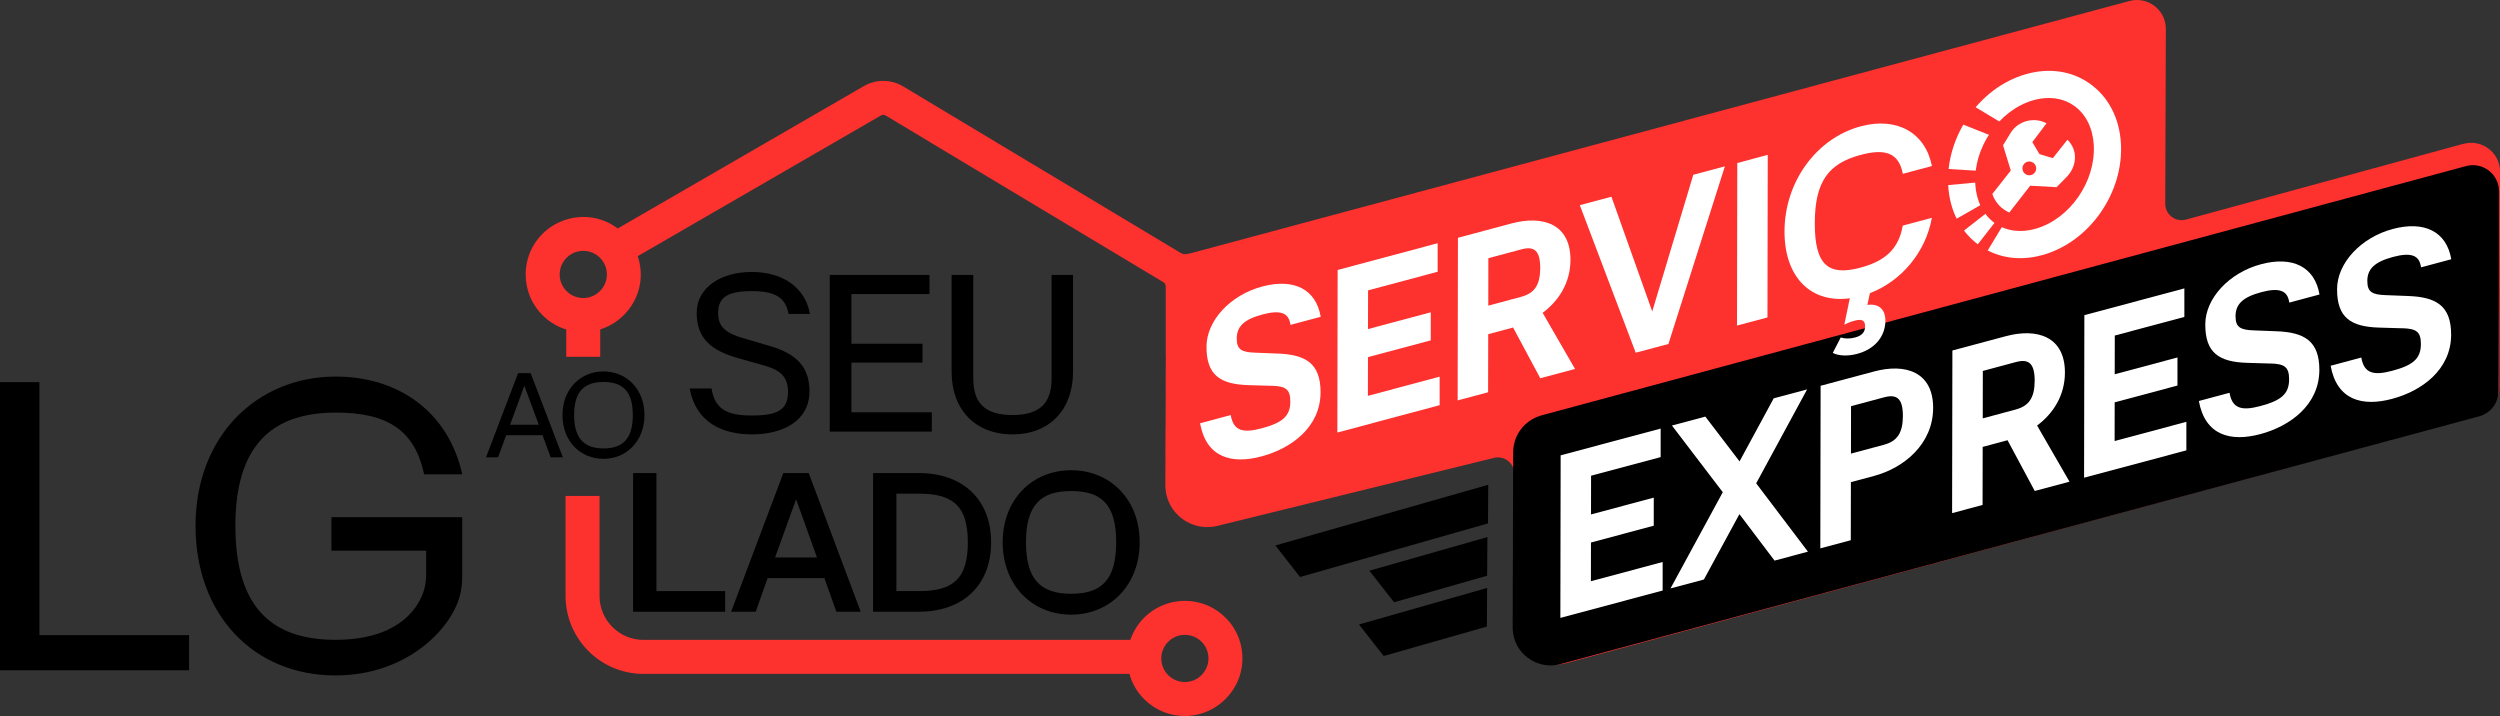 <?xml version="1.0" encoding="UTF-8"?>
<svg id="b" data-name="Camada 2" xmlns="http://www.w3.org/2000/svg" viewBox="0 0 700 200.48">
  <rect x="0" y="0" width="700" height="200.48" fill="#333333" stroke="none"/>
  <defs>
    <style>
      .d {
        fill: #fd322e;
      }

      .e {
        fill: #fff;
      }

      .f {
        fill: #fd312e;
      }
    </style>
  </defs>
  <g id="c" data-name="Camada 1">
    <g>
      <g>
        <path d="M0,107h11.04v70.83h41.9v9.84H0v-80.67Z"/>
        <path d="M94,115.53c-18.01,0-28.09,9.36-28.09,31.69s9.72,31.93,27.97,31.93c16.81,0,22.93-8.04,24.73-13.57.6-1.8.72-3.48.72-5.28v-6.12h-26.53v-9.36h36.62v16.21c0,2.04-.12,4.2-.84,6.36-2.52,8.76-14.65,21.73-34.69,21.73-22.69,0-39.14-16.81-39.14-41.9s17.17-41.78,39.26-41.78c17.65,0,31.57,9.96,35.42,27.37h-10.68c-2.64-12.49-10.44-17.29-24.73-17.29Z"/>
      </g>
      <path class="f" d="M689.66,40.29l-77.52,21.18c-2.95.85-5.88-1.37-5.87-4.44l.17-48.9c.02-5.4-5.15-9.31-10.34-7.81,0,0-261.96,70.42-262.74,70.6-1.44.33-1.93.39-2.79-.12,0,0,0,0-.01,0l-77.8-46.68c-3.35-1.95-7.52-1.96-10.87-.02l-68.92,39.87c-2.77-2.09-6.11-3.23-9.66-3.23s-7.3,1.28-10.16,3.6c-3.79,3.08-5.96,7.64-5.96,12.52,0,4.45,1.77,8.59,4.99,11.66,1.83,1.75,4.01,3.01,6.37,3.74v7.65h9.51v-7.67c6.31-1.98,11.03-7.78,11.34-14.62.09-2.04-.2-4.03-.83-5.9l68.08-39.38c.4-.23.91-.23,1.29-.02l77.79,46.68c.42.24.67.69.67,1.17v19.57h.03v1.38s-.02,0-.02,0l-.03,7.99h.02s-.04,10.37-.04,10.37h-.02s-.03,7.81-.03,7.81h.02s-.04,8.52-.04,8.52c0,.62.06,1.22.15,1.81h-.02c.03.21.08.4.12.59.04.18.07.36.11.54.07.27.15.53.24.79.05.15.09.31.15.46.12.33.27.65.42.96.03.07.06.15.1.22.2.39.42.76.65,1.12.04.07.09.13.14.19.2.29.41.57.63.84.08.09.16.17.24.26.21.23.41.46.64.68.09.09.19.17.29.26.22.2.45.4.68.58.1.08.21.16.32.23.24.17.48.34.74.5.11.07.23.14.35.2.26.15.52.28.79.41.12.06.24.11.37.17.27.12.55.22.83.32.13.04.25.09.38.13.29.09.58.16.87.23.13.03.26.06.4.09.3.06.6.09.9.13.14.01.27.03.41.04.3.02.61.02.92.02.14,0,.28,0,.42,0,.32-.01.64-.05.96-.09.13-.02.27-.02.4-.04.38-.06.76-.15,1.13-.25.08-.02.15-.03.23-.05l76.89-18.9c2.95-.85,5.88,1.37,5.87,4.44l-.16,41.61c0,.62.06,1.22.15,1.81h-.02c.03.2.08.4.12.59.04.18.07.36.11.54.07.27.15.53.24.79.05.15.09.31.15.46.12.33.27.65.42.96.04.07.06.15.1.22.2.39.42.76.65,1.12.04.07.09.13.14.19.2.29.41.57.63.84.08.09.16.17.24.26.21.23.41.46.64.68.09.09.19.17.29.26.22.2.45.4.68.58.1.08.21.16.32.23.24.17.48.34.74.5.11.07.23.14.34.2.26.15.52.28.79.41.12.06.24.11.37.16.27.12.55.22.83.32.13.04.25.09.38.13.29.09.58.16.87.23.13.03.26.06.4.09.3.06.59.09.9.13.14.01.27.03.41.04.31.02.61.02.92.02.14,0,.28,0,.42,0,.32-.01.64-.05.96-.09.13-.02.27-.02.4-.04.38-.06.76-.15,1.13-.25.08-.02.15-.03.23-.05l255.13-69.21c3.46-1,5.85-4.15,5.86-7.75l.23-60.55c.02-5.4-5.15-9.31-10.34-7.81ZM163.63,83.44c-1.83.08-3.56-.56-4.88-1.82-1.32-1.26-2.04-2.96-2.04-4.78,0-2,.89-3.87,2.45-5.13,1.19-.96,2.62-1.47,4.16-1.47,1.82,0,3.52.73,4.78,2.04,1.26,1.32,1.9,3.05,1.82,4.88-.15,3.37-2.91,6.12-6.28,6.28Z"/>
      <path class="e" d="M569.02,72.03c-5.4.82-10.56-.32-14.8-3.32-5.17-3.66-8.27-9.55-8.71-16.6-.87-13.85,8.69-27.62,21.77-31.35,6.48-1.85,12.83-.91,17.86,2.65,5.17,3.66,8.27,9.55,8.71,16.6h0c.87,13.85-8.69,27.62-21.77,31.35-1.02.29-2.05.51-3.06.67ZM571.43,27.61c-.68.1-1.38.25-2.08.45-9.62,2.74-16.91,13.31-16.27,23.57.3,4.71,2.25,8.57,5.51,10.87,3.12,2.21,7.17,2.76,11.39,1.55,9.62-2.74,16.91-13.31,16.27-23.57h0c-.3-4.71-2.25-8.57-5.51-10.87-2.6-1.84-5.85-2.53-9.32-2Z"/>
      <polygon class="f" points="546.14 67.5 543.71 63.59 557.42 55.79 558.74 57.67 546.14 67.5"/>
      <polygon class="f" points="555.54 71.81 551.97 70.74 561.34 58.7 563.11 59.29 555.54 71.81"/>
      <polygon class="f" points="542.09 52.15 542.7 47.15 558.19 48.1 558.34 50.62 542.09 52.15"/>
      <polygon class="f" points="547.14 33.87 548.85 27.44 562.09 35.38 560.25 39.08 547.14 33.87"/>
      <g>
        <path d="M214.32,102.44l-7.63-2.15c-7.63-2.15-11.62-5.61-11.62-12.66s6.66-11.48,15.4-11.48,15.01,4.37,16.31,11.75h-6c-.78-4.57-3.72-6.39-10.25-6.39s-9.46,1.57-9.46,6.13c0,3.92,2.22,5.61,6.79,6.98l7.57,2.22c7.7,2.22,11.22,6,11.22,12.72,0,8.42-7.63,12.07-16.12,12.07s-15.73-3.52-17.42-12.86h6.13c.91,6,4.63,7.57,11.29,7.57,7.05,0,10.11-1.5,10.11-6.59,0-3.79-1.63-5.94-6.33-7.31Z"/>
        <path d="M232.33,76.99h27.93v5.35h-21.86v13.9h19.9v5.29h-19.9v13.9h22.51v5.42h-28.58v-43.85Z"/>
        <path d="M283.49,116.21c8.16,0,10.96-3.85,10.96-10.25v-28.97h6v27.15c0,10.51-6.53,17.49-16.97,17.49s-17.03-6.98-17.03-17.49v-27.15h6.07v28.97c0,6.39,2.74,10.25,10.96,10.25Z"/>
      </g>
      <g>
        <path d="M136.08,128.06l8.99-23.59h3.51l9.02,23.59h-3.41l-2.28-6.21h-10.18l-2.28,6.21h-3.37ZM150.86,118.93l-4.04-10.92-4,10.92h8.04Z"/>
        <path d="M157.49,116.22c0-7.27,5.02-12.22,11.48-12.22s11.48,4.95,11.48,12.22-5.02,12.25-11.48,12.25-11.48-4.92-11.48-12.25ZM168.97,125.56c5.37,0,8.22-2.67,8.22-9.34s-2.84-9.27-8.22-9.27-8.22,2.67-8.22,9.27,2.88,9.34,8.22,9.34Z"/>
      </g>
      <g>
        <path d="M177.27,132.46h6.53v33.05h19.24v5.78h-25.77v-38.83Z"/>
        <path d="M204.71,171.29l14.62-38.83h7.11l14.56,38.83h-6.82l-3.35-9.42h-15.89l-3.35,9.42h-6.88ZM228.75,156.09l-5.84-16.29-5.89,16.29h11.73Z"/>
        <path d="M244.46,132.46h12.83c12.25,0,20.22,7.34,20.22,19.41s-7.97,19.41-20.22,19.41h-12.83v-38.83ZM257.35,165.51c9.65,0,13.64-3.58,13.64-13.64s-3.99-13.64-13.64-13.64h-6.36v27.27h6.36Z"/>
        <path d="M280.75,151.82c0-11.96,8.26-20.16,19.18-20.16s19.18,8.2,19.18,20.16-8.26,20.28-19.18,20.28-19.18-8.2-19.18-20.28ZM299.93,166.26c8.49,0,12.6-3.87,12.6-14.44s-4.1-14.33-12.6-14.33-12.65,3.87-12.65,14.33,4.1,14.44,12.65,14.44Z"/>
      </g>
      <path d="M699.73,53.6c.01-4.89-4.67-8.42-9.36-7.06l-258.92,69.81c-1.71.49-3.22,1.38-4.44,2.55-2.06,1.95-3.31,4.7-3.32,7.68l-.03,8.3h.01s-.03,9.39-.03,9.39h-.01s-.02,7.24-.02,7.24h.01s-.03,9.39-.03,9.39h-.01s-.02,7.07-.02,7.07h.01s-.03,7.71-.03,7.71c0,.56.05,1.1.13,1.64h-.01c.03.19.07.36.11.54.03.16.06.33.1.49.06.24.14.48.22.72.05.14.08.28.14.42.11.3.24.59.38.87.03.07.06.14.09.2.18.35.38.69.59,1.01.04.06.09.11.13.17.18.26.37.52.57.76.07.08.14.16.22.24.19.21.38.42.58.61.08.08.17.16.26.23.2.18.4.36.62.52.09.07.19.14.29.21.22.16.44.31.67.45.1.06.21.12.31.18.23.13.47.26.71.37.11.05.22.1.33.15.25.11.5.2.75.29.11.04.23.08.35.11.26.08.52.15.79.2.12.03.24.06.36.08.27.05.54.08.81.11.12.01.25.03.37.04.28.02.55.02.83.02.13,0,.25,0,.38,0,.29-.01.58-.05.87-.09.12-.02.24-.02.36-.04.34-.06.68-.14,1.03-.23.07-.02.14-.03.21-.05l257.2-69.36c3.13-.9,5.29-3.76,5.3-7.02l.16-55.95Z"/>
      <path class="d" d="M343.42,173.23c-3.07-3.22-7.21-4.99-11.66-4.99-3.69,0-7.3,1.28-10.16,3.6-2.4,1.95-4.14,4.49-5.1,7.33h-136.32c-6.79,0-12.31-5.52-12.31-12.31v-28h-9.51v28c0,12.03,9.79,21.83,21.82,21.83h136.06c.76,2.77,2.25,5.29,4.39,7.33,3.01,2.88,6.96,4.46,11.12,4.46.25,0,.51,0,.77-.02,8.23-.38,14.97-7.12,15.35-15.35.2-4.45-1.37-8.67-4.44-11.89ZM338.36,184.68c-.15,3.37-2.91,6.13-6.28,6.28-1.83.09-3.56-.56-4.88-1.82-1.32-1.26-2.04-2.96-2.04-4.78,0-2,.89-3.87,2.45-5.13,1.19-.96,2.62-1.47,4.16-1.47,1.82,0,3.52.73,4.78,2.04,1.26,1.32,1.9,3.05,1.82,4.88Z"/>
      <polygon points="416.32 175.44 416.4 164.62 380.52 174.85 387.43 183.68 416.32 175.44"/>
      <polygon points="416.71 135.73 357.1 152.73 364.01 161.56 416.64 146.55 416.71 135.73"/>
      <polygon points="416.47 150.38 383.42 159.8 390.34 168.63 416.4 161.2 416.47 150.38"/>
      <g>
        <path class="e" d="M356.05,108.03l-6.38-.19c-8.02-.22-11.87-2.78-11.85-10.78.01-7.32,6.72-14.46,15.57-16.83,8.85-2.37,15.09.7,16.41,8.47l-8.47,2.27c-.44-3.4-2.77-4.27-7.83-2.92-5.24,1.4-7.21,3.42-7.21,6.74,0,3.12,1.38,3.83,5.17,3.96l6.19.24c7.83.27,12.12,2.65,12.11,10.84-.02,9.82-8.24,15.75-16.52,17.96-8.28,2.22-15.47.42-17.22-9.27l8.59-2.3c.75,4.47,3.46,5.1,8.65,3.71,5.69-1.52,8.03-3.3,8.03-7.5,0-3.59-1.44-4.29-5.23-4.42Z"/>
        <path class="e" d="M374.55,75.59l27.99-7.49v7.99s-19.48,5.21-19.48,5.21l-.02,10.84,17.57-4.7v7.86s-17.58,4.7-17.58,4.7l-.02,10.84,20.09-5.38v7.99s-28.64,7.66-28.64,7.66l.08-45.52Z"/>
        <path class="e" d="M408.14,112.1l.08-45.52,14.98-4.01c8.78-2.35,16.55.11,16.53,10.2-.01,6.37-3.24,11.43-7.79,14.82l9.07,15.72-9.73,2.6-7.62-14.21-.51.14-6.45,1.73-.03,16.26-8.53,2.28ZM426,83.08c3.6-.96,5.25-3.23,5.26-8.04,0-4.81-1.63-6.2-5.23-5.23l-9.29,2.49-.02,13.28,9.29-2.49Z"/>
        <path class="e" d="M462.62,87.23l11.5-38.29,8.85-2.37-15.81,49.74-9.16,2.45-15.65-41.31,8.85-2.37,11.44,32.15Z"/>
        <path class="e" d="M486.36,91.16l.08-45.52,8.53-2.28-.08,45.52-8.53,2.28Z"/>
        <path class="e" d="M523.57,82.08l-.7,3.3c3.35-.49,5.05,1.42,5.04,4.41,0,4-2.54,7.86-7.91,9.29-2.72.73-5.31.54-6.82-.27l2.22-4.32c1.14.37,2.53.41,4.04,0,1.83-.49,2.78-1.42,2.78-3.11,0-1.76-.94-2.12-2.97-1.58-1.14.3-1.96.66-2.84,1.1l1.53-7.38c-10.74,1.45-18.3-5.73-18.28-18.74.03-14.02,9.08-26.13,21.34-29.41,10.05-2.69,18.06,1.67,19.94,11.12l-8.15,2.18c-1.13-5.93-4.98-7.13-11.8-5.3-8.97,2.4-12.83,7.36-12.85,19.15s3.83,14.82,12.8,12.42c6.82-1.83,10.68-5.16,11.83-11.77l8.15-2.18c-1.72,9.67-8.56,17.73-17.34,21.1Z"/>
      </g>
      <path class="e" d="M436.99,127.49l27.99-7.49v7.99s-19.48,5.21-19.48,5.21l-.02,10.84,17.57-4.7v7.86s-17.58,4.7-17.58,4.7l-.02,10.84,20.09-5.38v7.99s-28.64,7.66-28.64,7.66l.08-45.52Z"/>
      <path class="e" d="M496.87,156.97l-9.83-13.01-9.95,18.3-9.35,2.5,14.64-26.94-14.24-18.67,9.35-2.5,9.58,12.54,9.57-17.66,9.35-2.5-14.26,26.3,14.49,19.14-9.35,2.5Z"/>
      <path class="e" d="M509.69,153.54l.08-45.52,14.98-4.01c8.78-2.35,16.55.11,16.53,10.2-.02,10.09-8.11,16.8-16.58,19.06l-6.45,1.73-.03,16.26-8.53,2.28ZM527.55,124.51c3.6-.96,5.25-3.23,5.26-8.04,0-4.81-1.63-6.2-5.23-5.23l-9.29,2.49-.02,13.28,9.29-2.49Z"/>
      <path class="e" d="M546.59,143.66l.08-45.52,14.98-4.01c8.78-2.35,16.55.11,16.53,10.2-.01,6.37-3.24,11.43-7.79,14.82l9.07,15.72-9.73,2.6-7.62-14.21-.51.14-6.45,1.73-.03,16.26-8.53,2.28ZM564.45,114.64c3.6-.96,5.25-3.23,5.26-8.04,0-4.81-1.63-6.2-5.23-5.23l-9.29,2.49-.02,13.28,9.29-2.49Z"/>
      <path class="e" d="M583.63,88.24l27.99-7.49v7.99s-19.48,5.21-19.48,5.21l-.02,10.84,17.57-4.7v7.86s-17.58,4.7-17.58,4.7l-.02,10.84,20.09-5.38v7.99s-28.64,7.66-28.64,7.66l.08-45.52Z"/>
      <path class="e" d="M635.71,101.79l-6.38-.19c-8.02-.22-11.87-2.78-11.85-10.78.01-7.32,6.72-14.46,15.57-16.83,8.85-2.37,15.09.7,16.41,8.47l-8.47,2.27c-.44-3.4-2.77-4.27-7.83-2.92-5.25,1.4-7.21,3.42-7.21,6.74,0,3.12,1.38,3.83,5.17,3.96l6.19.24c7.83.27,12.12,2.65,12.11,10.84-.02,9.82-8.24,15.75-16.52,17.96-8.28,2.22-15.47.42-17.22-9.27l8.59-2.3c.75,4.47,3.46,5.1,8.65,3.71,5.69-1.52,8.03-3.3,8.03-7.5,0-3.59-1.44-4.29-5.23-4.42Z"/>
      <path class="e" d="M672.61,91.92l-6.38-.19c-8.02-.22-11.87-2.78-11.85-10.78.01-7.32,6.72-14.46,15.57-16.83,8.85-2.37,15.09.7,16.41,8.47l-8.47,2.27c-.44-3.41-2.77-4.27-7.83-2.92-5.24,1.4-7.21,3.42-7.21,6.74,0,3.12,1.38,3.83,5.17,3.96l6.19.24c7.83.27,12.12,2.65,12.11,10.84-.02,9.82-8.24,15.75-16.52,17.96-8.28,2.22-15.47.42-17.22-9.27l8.59-2.3c.75,4.47,3.47,5.1,8.65,3.71,5.69-1.52,8.03-3.3,8.03-7.5,0-3.59-1.44-4.29-5.23-4.42Z"/>
      <path class="e" d="M557.86,54.3l5.16-6.55-2.17-7.08,2.1-3.41c2.03-3.39,6.53-4.63,10.08-2.74l-3.98,5.27,2,3.36,3.74,1.14,4.1-5.17c3.09,3.09,2.58,7.53-.24,10.44l-2.81,2.85-7.39-.41-5.84,7.51c-.69-.3-1.9-.93-3.01-2.17-1.04-1.16-1.52-2.35-1.75-3.05Z"/>
      <circle class="f" cx="568.21" cy="47.15" r="1.93"/>
    </g>
  </g>
</svg>